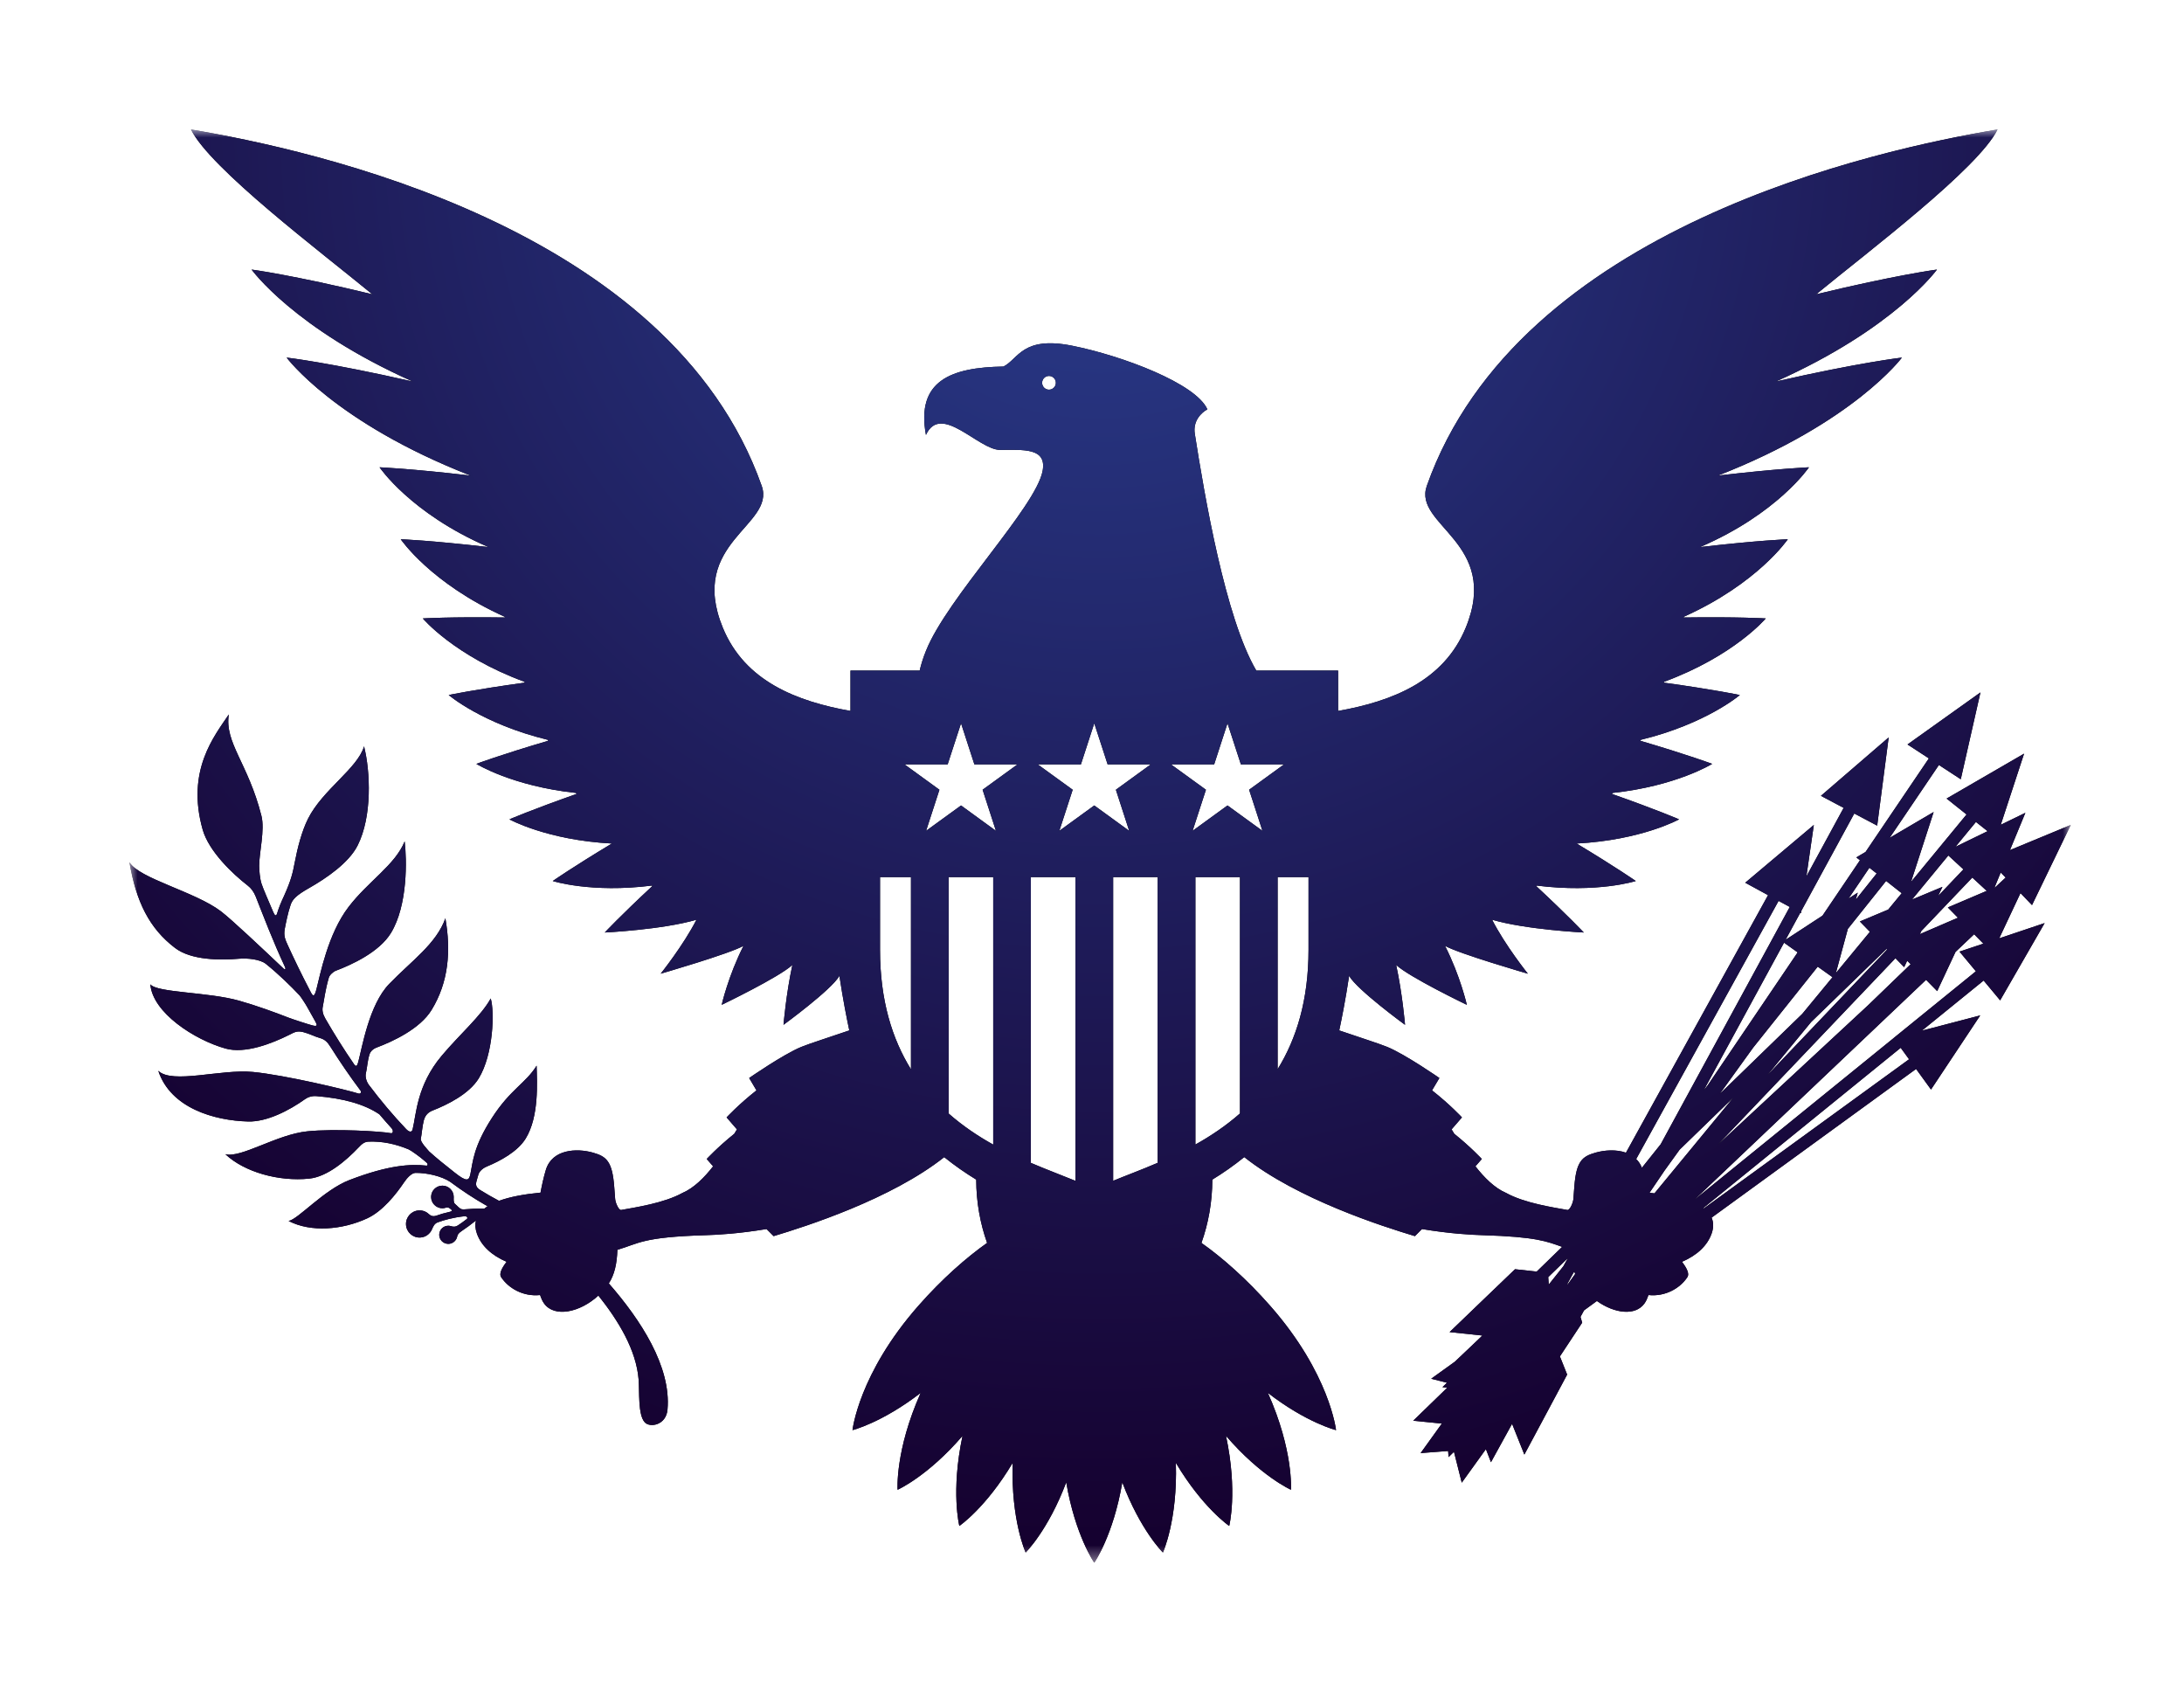 <?xml version="1.0" encoding="UTF-8"?> <svg xmlns="http://www.w3.org/2000/svg" xmlns:xlink="http://www.w3.org/1999/xlink" width="135px" height="104px" viewBox="0 0 135 104" version="1.1"><!-- Generator: Sketch 63.1 (92452) - https://sketch.com --><title>icon/military</title><desc>Created with Sketch.</desc><defs><filter x="-16.7%" y="-22.5%" width="133.3%" height="144.9%" id="filter-1"><feOffset dx="0" dy="2" in="SourceAlpha" result="shadowOffsetOuter1"></feOffset><feGaussianBlur stdDeviation="4" in="shadowOffsetOuter1" result="shadowBlurOuter1"></feGaussianBlur><feColorMatrix values="0 0 0 0 0.341 0 0 0 0 0.404 0 0 0 0 0.541 0 0 0 1 0" type="matrix" in="shadowBlurOuter1" result="shadowMatrixOuter1"></feColorMatrix><feMerge><feMergeNode in="shadowMatrixOuter1"></feMergeNode><feMergeNode in="SourceGraphic"></feMergeNode></feMerge></filter><polygon id="path-2" points="0 0 120 0 120 88.571 0 88.571"></polygon><radialGradient cx="50%" cy="0%" fx="50%" fy="0%" r="100%" gradientTransform="translate(0.5,0),scale(0.738,1),rotate(90),translate(-0.5,-0)" id="radialGradient-4"><stop stop-color="#2A3E8F" offset="0%"></stop><stop stop-color="#15002E" offset="100%"></stop></radialGradient><path d="M46.397,46.201 L48.31,46.201 L48.31,58.08 C47.152,56.214 46.397,53.822 46.397,50.697 L46.397,46.201 Z M50.578,39.236 L51.405,36.697 L52.229,39.236 L54.898,39.236 L52.738,40.804 L53.562,43.343 L51.405,41.775 L49.245,43.343 L50.069,40.804 L47.91,39.236 L50.578,39.236 Z M53.394,62.733 C52.451,62.209 51.51,61.579 50.637,60.811 L50.637,46.201 L53.394,46.201 L53.394,62.733 Z M55.721,46.201 L58.478,46.201 L58.478,64.973 C57.71,64.656 56.756,64.304 55.721,63.862 L55.721,46.201 Z M58.815,39.236 L59.64,36.697 L60.466,39.236 L63.135,39.236 L60.976,40.804 L61.799,43.343 L59.64,41.775 L57.481,43.343 L58.306,40.804 L56.145,39.236 L58.815,39.236 Z M56.417,15.656 C56.417,15.422 56.607,15.232 56.841,15.232 C57.076,15.232 57.266,15.422 57.266,15.656 C57.266,15.891 57.076,16.081 56.841,16.081 C56.607,16.081 56.417,15.891 56.417,15.656 L56.417,15.656 Z M63.561,63.859 C62.528,64.304 61.574,64.652 60.807,64.97 L60.807,46.201 L63.561,46.201 L63.561,63.859 Z M67.052,39.236 L67.876,36.697 L68.703,39.236 L71.372,39.236 L69.212,40.804 L70.036,43.343 L67.876,41.775 L65.718,43.343 L66.543,40.804 L64.382,39.236 L67.052,39.236 Z M72.884,50.697 C72.884,53.819 72.129,56.207 70.974,58.074 L70.974,46.201 L72.884,46.201 L72.884,50.697 Z M68.647,60.808 C67.774,61.577 66.833,62.205 65.891,62.73 L65.891,46.201 L68.647,46.201 L68.647,60.808 Z M88.917,69.743 L88.639,70.247 L87.732,71.385 L87.701,70.922 L88.917,69.743 Z M89.259,70.657 L89.318,70.586 C89.334,70.635 89.349,70.682 89.364,70.728 L88.938,71.324 L88.846,71.407 L89.259,70.657 Z M101.94,47.672 L102.631,48.046 L94.654,62.709 L93.491,64.165 C93.407,63.949 93.287,63.77 93.138,63.625 L101.94,47.672 Z M103.119,50.854 L97.558,59.068 L97.314,59.376 L102.277,50.255 L103.119,50.854 Z M105.273,52.388 L103.406,54.652 L98.302,59.604 L100.363,56.747 L104.36,51.736 L105.273,52.388 Z M106.221,49.403 L108.587,46.439 L109.55,47.198 L108.717,48.209 L106.964,48.944 L107.585,49.583 L105.48,52.135 L106.221,49.403 Z M107.554,45.624 L108.004,45.978 L106.711,47.599 L106.832,47.161 L106.263,47.531 L107.554,45.624 Z M101.218,58.475 L103.952,55.158 L108.609,50.641 L108.646,50.681 L101.218,58.475 Z M109.89,51.372 L110.103,51.585 L107.483,54.112 L98.16,62.764 L109.164,51.215 L109.701,51.767 L109.89,51.372 Z M111.057,52.55 L111.744,53.248 L112.878,50.823 L114.028,49.734 L114.599,50.314 L113.124,50.807 L114.136,52.023 L109.06,56.142 L109.051,56.146 L109.054,56.149 L96.73,66.149 L111.057,52.55 Z M112.433,44.865 L113.365,45.725 L111.797,47.374 L112.069,46.805 L110.186,47.592 L112.433,44.865 Z M114.139,42.794 L114.859,43.364 L112.874,44.33 L114.139,42.794 Z M115.67,45.917 L115.976,46.231 L115.331,46.831 L115.287,46.849 L115.67,45.917 Z M112.402,48.077 L113.026,48.712 L110.673,49.727 L110.767,49.53 L113.914,46.231 L114.806,47.053 L112.402,48.077 Z M97.323,66.674 C97.314,66.664 97.304,66.658 97.293,66.649 L109.489,56.751 L110.005,57.46 L97.323,66.674 Z M94.268,65.745 C94.166,65.732 94.065,65.72 93.96,65.711 L94.891,64.338 L95.821,63.048 L99.16,59.808 L94.268,65.745 Z M2.818,50.579 C3.814,51.341 5.598,51.348 6.796,51.245 C7.283,51.203 8.076,51.277 8.433,51.564 C9.206,52.184 9.979,52.939 10.514,53.508 C10.587,53.585 10.897,54.059 10.988,54.227 C11.149,54.52 11.314,54.816 11.484,55.111 C11.619,55.35 11.641,55.455 11.295,55.362 C11.057,55.3 10.11,54.994 9.825,54.884 C8.996,54.56 7.836,54.136 6.776,53.838 C4.842,53.295 1.713,53.353 1.293,52.829 C1.433,54.575 4.009,56.254 5.941,56.797 C7.147,57.136 8.804,56.488 9.879,55.951 C10.184,55.8 10.345,55.68 10.743,55.781 C11.147,55.883 11.452,56.057 11.752,56.139 C12.088,56.232 12.24,56.39 12.446,56.72 C13.011,57.617 13.622,58.512 14.282,59.392 C14.361,59.494 14.282,59.617 14.157,59.577 C13.488,59.363 9.63,58.435 7.632,58.243 C5.635,58.053 2.657,59.012 1.784,58.173 C2.552,60.481 5.243,61.249 7.342,61.305 C8.502,61.336 9.882,60.619 10.844,59.932 C11.02,59.805 11.264,59.712 11.568,59.738 C13.248,59.873 14.554,60.249 15.454,60.863 C15.696,61.15 15.947,61.437 16.202,61.718 C16.329,61.854 16.302,62.055 16.162,62.027 C15.594,61.913 12.685,61.739 10.991,61.913 C9.098,62.107 6.898,63.585 5.93,63.325 C7.095,64.427 9.226,65.029 11.117,64.834 C12.236,64.72 13.406,63.711 14.171,62.903 C14.359,62.706 14.514,62.557 14.792,62.548 C15.609,62.52 16.427,62.681 17.264,63.03 C17.4,63.085 18.001,63.523 18.167,63.674 C18.236,63.733 18.303,63.791 18.373,63.85 C18.458,63.925 18.452,64.042 18.357,64.032 C17.402,63.927 16.048,63.983 13.603,64.921 C12.011,65.532 10.416,67.365 9.839,67.451 C11.218,68.166 13.151,68.006 14.699,67.29 C15.647,66.852 16.473,65.813 16.972,65.072 C17.143,64.816 17.433,64.483 17.687,64.48 C18.384,64.473 19.286,64.677 19.831,65.035 C20.55,65.572 21.305,66.069 22.096,66.519 C22.112,66.528 22.123,66.54 22.135,66.55 C22.064,66.593 21.997,66.64 21.938,66.689 C21.457,66.676 20.973,66.714 20.82,66.726 C20.578,66.751 20.504,66.744 20.359,66.615 C20.267,66.528 20.158,66.43 20.111,66.383 C20.02,66.294 20.046,66.071 20.046,65.967 C20.046,65.581 19.733,65.27 19.347,65.27 C18.961,65.27 18.648,65.581 18.648,65.967 C18.648,66.352 18.961,66.667 19.347,66.667 C19.422,66.667 19.493,66.652 19.559,66.631 C19.607,66.615 19.72,66.6 19.813,66.68 C19.924,66.772 20.029,66.834 19.779,66.893 C19.47,66.961 19.203,67.041 18.972,67.124 C18.754,67.198 18.617,67.127 18.498,67.02 C18.341,66.871 18.125,66.788 17.89,66.8 C17.427,66.825 17.072,67.22 17.097,67.683 C17.122,68.145 17.517,68.501 17.98,68.475 C18.302,68.457 18.57,68.26 18.696,67.981 C18.77,67.815 18.841,67.618 19.05,67.54 C19.473,67.386 20.001,67.238 20.723,67.158 C20.849,67.146 20.945,67.263 20.849,67.337 C20.68,67.467 20.498,67.599 20.316,67.72 C20.167,67.818 20.058,67.828 19.856,67.769 C19.81,67.753 19.76,67.747 19.711,67.747 C19.401,67.747 19.15,67.997 19.15,68.306 C19.15,68.614 19.401,68.867 19.711,68.867 C19.98,68.867 20.206,68.672 20.259,68.42 C20.279,68.315 20.322,68.217 20.532,68.077 C20.828,67.883 21.116,67.664 21.357,67.472 C21.377,67.458 21.399,67.445 21.417,67.43 C21.36,67.664 21.374,67.926 21.475,68.217 C21.734,68.972 22.382,69.577 23.314,69.975 C23,70.379 22.845,70.722 22.974,70.919 C23.417,71.598 24.328,72.141 25.383,72.03 C25.451,72.209 25.509,72.385 25.636,72.557 C26.276,73.433 27.843,73.114 28.988,72.061 C30.228,73.616 31.33,75.424 31.475,77.251 C31.536,78.001 31.423,79.429 31.858,79.899 C32.182,80.241 33.175,80.071 33.26,79.112 C33.5,76.442 31.58,73.539 29.634,71.311 C29.985,70.759 30.133,70.105 30.163,69.234 C31.505,68.843 31.676,68.447 35.632,68.33 C36.289,68.312 37.644,68.241 39.383,67.951 L39.82,68.389 C41.823,67.787 47.078,66.109 50.365,63.508 C51.015,64.032 51.68,64.492 52.343,64.896 C52.346,66.294 52.592,67.618 53.016,68.808 C51.748,69.701 50.226,71.033 48.764,72.697 C45.075,76.89 44.696,80.377 44.696,80.377 C44.696,80.377 46.504,79.932 48.909,78.077 C47.316,81.645 47.483,84.063 47.483,84.063 C47.483,84.063 49.342,83.237 51.497,80.731 C50.763,84.184 51.3,86.298 51.3,86.298 C51.3,86.298 52.942,85.181 54.596,82.401 C54.485,85.949 55.399,87.942 55.399,87.942 C55.399,87.942 56.787,86.575 57.907,83.604 C58.463,86.89 59.64,88.571 59.64,88.571 C59.64,88.571 60.818,86.89 61.373,83.604 C62.493,86.575 63.883,87.942 63.883,87.942 C63.883,87.942 64.796,85.949 64.684,82.401 C66.339,85.181 67.981,86.298 67.981,86.298 C67.981,86.298 68.518,84.184 67.783,80.731 C69.94,83.237 71.798,84.063 71.798,84.063 C71.798,84.063 71.965,81.645 70.372,78.077 C72.776,79.932 74.585,80.377 74.585,80.377 C74.585,80.377 74.205,76.89 70.517,72.697 C69.055,71.033 67.533,69.701 66.265,68.808 C66.69,67.618 66.934,66.294 66.938,64.896 C67.601,64.492 68.265,64.029 68.912,63.505 C72.199,66.109 77.458,67.787 79.461,68.389 L79.896,67.951 C81.636,68.241 82.991,68.312 83.649,68.33 C86.991,68.429 87.633,68.726 88.561,69.052 L86.988,70.58 L85.648,70.434 L83.624,72.376 L81.603,74.319 L83.63,74.532 L83.269,74.878 L81.933,76.146 L80.467,77.201 L81.442,77.449 L81.161,77.723 L81.461,77.751 L81.369,77.843 L79.356,79.796 L81.125,79.972 L79.813,81.796 L81.514,81.666 L81.541,82.043 L81.875,81.718 L82.356,83.625 L83.849,81.552 L84.161,82.36 L85.467,79.988 L86.226,81.888 L87.549,79.417 L88.87,76.945 L88.423,75.822 L89.8,73.737 L89.695,73.382 L89.913,72.978 L90.71,72.397 C91.793,73.172 93.08,73.332 93.644,72.557 C93.771,72.385 93.83,72.209 93.897,72.03 C94.953,72.141 95.863,71.598 96.305,70.919 C96.435,70.722 96.28,70.379 95.968,69.975 C96.897,69.577 97.545,68.972 97.805,68.217 C97.932,67.847 97.919,67.526 97.799,67.247 L110.439,58.058 L111.362,59.33 L114.404,54.75 L110.797,55.692 L114.615,52.594 L115.636,53.819 L118.386,49.043 L115.578,49.987 L116.892,47.191 L117.605,47.932 L120,42.979 L116.241,44.535 L117.195,42.229 L115.673,42.97 L117.115,38.573 L112.325,41.349 L113.56,42.332 L110.125,46.5 L111.526,42.179 L108.803,43.778 L111.85,39.273 L113.202,40.156 L114.417,34.79 L109.909,38.005 L111.229,38.866 L107.316,44.648 L106.745,44.985 L106.97,45.161 L104.656,48.583 L102.373,50.076 L103.282,48.404 L103.329,48.428 L103.35,48.281 L106.619,42.272 L108.035,43.022 L108.745,37.57 L104.557,41.18 L105.961,41.924 L103.659,46.158 L104.119,42.979 L99.879,46.549 L101.289,47.318 L92.506,63.233 C91.91,63.02 91.185,63.07 90.623,63.23 C89.793,63.464 89.435,63.77 89.315,65.322 C89.294,65.594 89.275,65.849 89.256,66.097 C89.238,66.328 89.034,66.803 88.88,66.772 C88.015,66.612 86.244,66.355 85.097,65.72 C84.387,65.418 83.741,64.766 83.201,64.075 L83.596,63.622 C83.596,63.622 82.927,62.894 81.893,62.064 C81.831,61.959 81.779,61.87 81.739,61.811 C81.735,61.804 81.73,61.795 81.726,61.793 L82.368,61.052 C82.368,61.052 81.636,60.258 80.519,59.382 L80.973,58.618 C80.973,58.618 78.878,57.161 77.751,56.697 C77.249,56.491 76.042,56.109 74.782,55.677 C74.924,55.022 75.168,53.798 75.393,52.307 C75.893,53.177 78.85,55.331 78.85,55.331 C78.85,55.331 78.69,53.415 78.301,51.629 C79.112,52.388 82.67,54.096 82.67,54.096 C82.67,54.096 82.266,52.307 81.322,50.45 C82.192,50.943 86.442,52.171 86.442,52.171 C86.442,52.171 85.032,50.41 84.232,48.836 C86.334,49.453 89.899,49.626 89.899,49.626 C89.899,49.626 88.957,48.617 86.954,46.753 L86.982,46.725 C90.741,47.201 93.114,46.444 93.114,46.444 C93.114,46.444 91.926,45.612 89.463,44.13 L89.466,44.127 C93.482,43.914 95.79,42.633 95.79,42.633 C95.79,42.633 94.422,42.041 91.642,41.063 C91.654,41.041 91.666,41.023 91.679,41.001 C95.629,40.578 97.836,39.205 97.836,39.205 C97.836,39.205 96.367,38.653 93.391,37.777 C93.401,37.758 93.413,37.737 93.423,37.718 C97.475,36.731 99.545,34.95 99.545,34.95 C99.545,34.95 97.977,34.617 94.839,34.185 C94.848,34.17 94.851,34.151 94.858,34.133 C99.197,32.538 101.147,30.217 101.147,30.217 C101.147,30.217 99.45,30.112 96.071,30.159 C96.076,30.143 96.083,30.127 96.086,30.112 C100.657,28.057 102.511,25.324 102.511,25.324 C102.511,25.324 100.688,25.391 97.11,25.805 C97.11,25.802 97.114,25.798 97.114,25.795 C101.894,23.731 103.819,20.877 103.819,20.877 C103.819,20.877 101.918,20.954 98.194,21.389 C106.594,18.112 109.563,14.098 109.563,14.098 C109.563,14.098 106.93,14.401 101.773,15.576 C109.124,12.296 111.73,8.658 111.73,8.658 C111.73,8.658 109.211,8.988 104.264,10.186 C107.465,7.557 114.296,2.407 115.475,0 C108.103,1.244 85.864,5.986 80.195,22.028 C79.331,24.481 84.772,25.517 82.602,30.791 C81.238,34.102 78.035,35.342 74.712,35.935 L74.712,33.441 L69.657,33.441 C67.747,30.202 66.458,22.658 65.854,18.801 C65.729,18.001 66.27,17.489 66.632,17.298 C65.929,15.698 61.37,13.985 58.278,13.365 C55.187,12.745 54.954,14.188 54.028,14.651 C50.781,14.703 48.615,15.527 49.236,18.878 C50.161,16.866 52.48,19.803 53.822,19.803 C55.234,19.803 56.713,19.651 56.449,21.093 C56.038,23.341 50.547,28.931 49.236,32.223 C49.062,32.651 48.938,33.056 48.847,33.441 L44.571,33.441 L44.571,35.935 C41.246,35.342 38.042,34.102 36.68,30.791 C34.507,25.517 39.949,24.481 39.084,22.028 C33.416,5.986 11.178,1.244 3.805,0 C4.982,2.407 11.817,7.557 15.015,10.186 C10.07,8.988 7.552,8.658 7.552,8.658 C7.552,8.658 10.158,12.296 17.509,15.576 C12.349,14.401 9.718,14.098 9.718,14.098 C9.718,14.098 12.685,18.112 21.087,21.389 C17.362,20.954 15.461,20.877 15.461,20.877 C15.461,20.877 17.387,23.731 22.167,25.795 C22.169,25.798 22.169,25.802 22.171,25.805 C18.592,25.391 16.771,25.324 16.771,25.324 C16.771,25.324 18.624,28.057 23.195,30.112 C23.198,30.127 23.204,30.143 23.209,30.159 C19.831,30.112 18.136,30.217 18.136,30.217 C18.136,30.217 20.084,32.538 24.423,34.133 C24.43,34.151 24.434,34.17 24.44,34.185 C21.303,34.617 19.735,34.95 19.735,34.95 C19.735,34.95 21.806,36.731 25.858,37.718 C25.868,37.737 25.878,37.758 25.889,37.777 C22.914,38.653 21.445,39.205 21.445,39.205 C21.445,39.205 23.652,40.578 27.602,41.001 C27.615,41.023 27.626,41.041 27.639,41.063 C24.859,42.041 23.49,42.633 23.49,42.633 C23.49,42.633 25.8,43.914 29.815,44.127 L29.816,44.13 C27.355,45.612 26.167,46.444 26.167,46.444 C26.167,46.444 28.54,47.201 32.299,46.725 L32.327,46.753 C30.322,48.617 29.383,49.626 29.383,49.626 C29.383,49.626 32.947,49.453 35.05,48.836 C34.248,50.41 32.839,52.171 32.839,52.171 C32.839,52.171 37.089,50.943 37.959,50.45 C37.015,52.307 36.61,54.096 36.61,54.096 C36.61,54.096 40.168,52.388 40.98,51.629 C40.591,53.415 40.431,55.331 40.431,55.331 C40.431,55.331 43.386,53.177 43.887,52.307 C44.112,53.798 44.357,55.022 44.498,55.677 C43.239,56.109 42.031,56.491 41.529,56.697 C40.403,57.161 38.308,58.618 38.308,58.618 L38.76,59.382 C37.646,60.258 36.913,61.052 36.913,61.052 L37.554,61.793 C37.552,61.795 37.546,61.804 37.542,61.811 C37.502,61.87 37.45,61.959 37.388,62.064 C36.354,62.894 35.684,63.622 35.684,63.622 L36.08,64.075 C35.54,64.766 34.894,65.418 34.185,65.72 C33.037,66.355 31.265,66.612 30.4,66.772 C30.246,66.803 30.043,66.328 30.025,66.097 C30.006,65.849 29.987,65.594 29.966,65.322 C29.846,63.77 29.488,63.464 28.657,63.23 C27.648,62.943 26.124,63.011 25.738,64.304 C25.596,64.779 25.496,65.245 25.411,65.701 C24.426,65.794 23.537,65.954 22.846,66.207 C22.448,65.994 22.059,65.776 21.68,65.538 C21.427,65.378 21.39,65.226 21.455,64.989 C21.491,64.853 21.531,64.711 21.577,64.563 C21.606,64.461 21.754,64.227 22.096,64.085 C22.887,63.758 23.992,63.18 24.498,62.353 C25.327,60.993 25.196,58.907 25.17,57.855 C24.498,58.941 23.556,59.305 22.411,61.08 C21.266,62.857 21.235,63.776 21.078,64.544 C20.991,64.961 20.867,65.066 20.109,64.464 C19.353,63.866 19.032,63.609 18.523,63.153 C18.433,63.039 17.966,62.566 18.012,62.369 C18.064,62.144 18.103,61.579 18.199,61.231 C18.279,60.938 18.449,60.74 18.742,60.626 C19.612,60.286 20.989,59.623 21.593,58.639 C22.504,57.145 22.575,54.504 22.333,53.702 C21.737,54.785 20.43,55.902 19.304,57.241 C17.753,59.083 17.733,60.884 17.504,61.793 C17.461,61.964 17.319,61.993 17.106,61.774 C16.279,60.903 15.511,59.987 14.804,59.046 C14.651,58.846 14.563,58.537 14.616,58.327 C14.691,58.018 14.71,57.592 14.832,57.182 C14.884,57 15.023,56.831 15.294,56.729 C16.279,56.359 17.962,55.584 18.68,54.408 C19.728,52.695 19.884,50.767 19.53,48.747 C18.977,50.314 17.452,51.363 16.057,52.804 C14.816,54.084 14.387,56.723 14.144,57.627 C14.088,57.831 14.026,57.972 13.887,57.768 C13.244,56.833 12.653,55.886 12.113,54.951 C11.958,54.683 11.9,54.436 11.953,54.202 C12.02,53.89 12.098,53.19 12.327,52.412 C12.378,52.243 12.611,52.042 12.752,51.99 C13.731,51.622 15.44,50.842 16.165,49.657 C17.211,47.944 17.149,45.118 17.013,43.994 C16.424,45.454 14.761,46.456 13.542,48.052 C12.267,49.718 11.792,52.233 11.554,53.156 C11.394,53.779 11.286,53.458 11.091,53.082 C10.613,52.163 10.184,51.273 9.798,50.431 C9.62,50.043 9.524,49.82 9.604,49.394 C9.673,49.036 9.792,48.413 9.968,47.904 C10.085,47.574 10.311,47.327 11.119,46.871 C12.15,46.284 13.562,45.331 14.106,44.247 C15.011,42.455 14.897,39.69 14.503,38.119 C14.11,39.48 11.946,40.797 11.043,42.59 C10.653,43.368 10.391,44.39 10.218,45.3 C10.101,45.923 9.996,46.398 9.552,47.379 C9.371,47.759 9.227,48.12 9.131,48.438 C9.075,48.632 8.99,48.602 8.888,48.358 C8.617,47.716 8.264,46.92 8.166,46.611 C8.065,46.306 8.021,45.797 8.021,45.5 C8.018,44.709 8.38,43.284 8.16,42.415 C7.339,39.165 5.873,37.909 6.143,36.151 C5.243,37.49 3.497,39.619 4.527,43.266 C4.91,44.617 6.394,46.013 7.305,46.719 C7.526,46.889 7.69,47.111 7.811,47.414 C8.284,48.607 8.877,50.181 9.62,51.764 C9.675,51.882 9.622,51.946 9.53,51.857 C8.178,50.579 6.317,48.82 5.662,48.321 C4.067,47.102 0.595,46.294 0,45.282 C0.42,47.725 1.222,49.361 2.818,50.579 L2.818,50.579 Z" id="path-5"></path><filter x="-3.8%" y="-5.1%" width="107.5%" height="110.2%" id="filter-6"><feOffset dx="0" dy="0" in="SourceAlpha" result="shadowOffsetOuter1"></feOffset><feGaussianBlur stdDeviation="1.5" in="shadowOffsetOuter1" result="shadowBlurOuter1"></feGaussianBlur><feColorMatrix values="0 0 0 0 1 0 0 0 0 1 0 0 0 0 1 0 0 0 0.6 0" type="matrix" in="shadowBlurOuter1"></feColorMatrix></filter></defs><g id="Design-Concept" stroke="none" stroke-width="1" fill="none" fill-rule="evenodd"><g id="Home---v2/FINAL" transform="translate(-548, -1280)"><g id="Group" transform="translate(346, 1286)"><g id="icon/military" filter="url(#filter-1)" transform="translate(210, 0)"><mask id="mask-3" fill="white"><use xlink:href="#path-2"></use></mask><g id="Clip-2"></g><g id="Fill-1" mask="url(#mask-3)"><use fill="black" fill-opacity="1" filter="url(#filter-6)" xlink:href="#path-5"></use><use fill="url(#radialGradient-4)" fill-rule="evenodd" xlink:href="#path-5"></use></g></g></g></g></g></svg> 